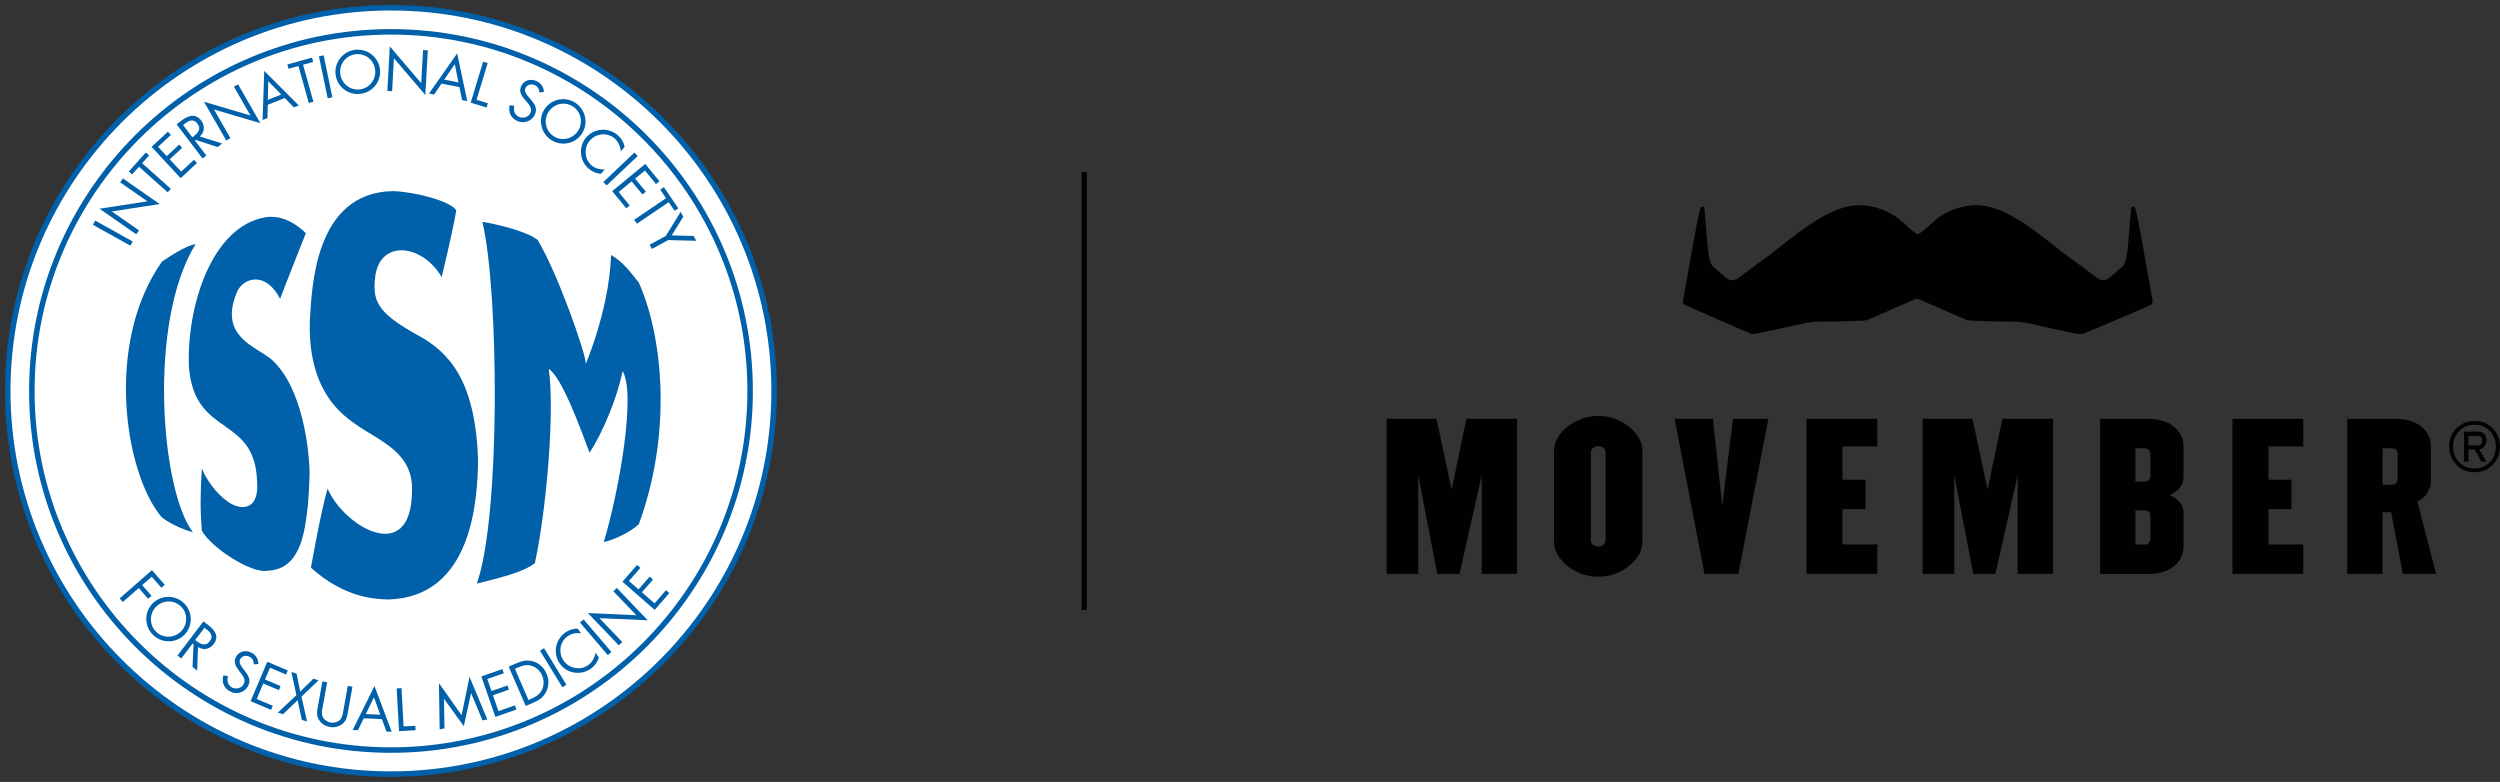 <?xml version="1.0" encoding="UTF-8"?>
<svg xmlns="http://www.w3.org/2000/svg" xmlns:xlink="http://www.w3.org/1999/xlink" id="Layer_2" viewBox="0 0 400.46 125.25">
  <rect x="0" y="0" width="400.46" height="125.25" fill="#333333" stroke="none"/>
  <defs>
    <style>.cls-1{fill:none;}.cls-2{fill:#010101;}.cls-3{fill:#0060a9;}.cls-4{fill:#fff;}.cls-5{clip-path:url(#clippath);}</style>
    <clipPath id="clippath">
      <rect class="cls-1" width="125.25" height="125.25"></rect>
    </clipPath>
  </defs>
  <g id="Layer_1-2">
    <path class="cls-2" d="M375.99,67.09v24.83h5.65v-9.87h1.38l1.87,9.87h5.34c-.06-.21-2.52-9.6-3.01-11.61.71-.33,1.26-.81,1.63-1.44.37-.63.55-1.25.55-1.85v-5.4c0-.79-.16-1.46-.48-2.03-.32-.57-.74-1.04-1.26-1.41-.52-.37-1.12-.65-1.78-.82-.66-.18-1.34-.26-2.01-.26h-7.89ZM381.64,77.65v-5.84h1.47c.64,0,.95.33.95.99v3.85c0,.66-.32.99-.95.99h-1.47Z"></path>
    <path class="cls-2" d="M400.46,71.53c0-1.17-.39-2.15-1.17-2.93-.78-.79-1.75-1.18-2.9-1.18s-2.12.4-2.9,1.18c-.78.79-1.17,1.77-1.17,2.93s.39,2.15,1.17,2.93c.78.79,1.75,1.18,2.9,1.18s2.12-.39,2.9-1.18c.78-.79,1.17-1.77,1.17-2.93M392.95,71.53c0-.99.33-1.82.98-2.49.65-.67,1.47-1,2.45-1s1.8.33,2.44,1c.65.66.97,1.5.97,2.5s-.32,1.83-.97,2.5c-.65.67-1.46,1-2.44,1s-1.8-.33-2.45-1c-.65-.67-.98-1.5-.98-2.5M395.41,73.95v-1.96h.99l1.07,1.96h.81l-1.15-1.97c.36-.05.65-.22.86-.51.21-.28.32-.6.32-.95s-.11-.67-.33-.96c-.22-.29-.55-.43-.97-.43h-2.33v4.81h.73ZM395.41,69.82h1.62c.18,0,.32.08.42.23.1.15.15.32.15.5,0,.23-.05.42-.16.57-.11.16-.24.23-.42.23h-1.62v-1.54Z"></path>
    <path class="cls-2" d="M344.82,48.34s0,0,0,0c0-.05,0-.1-.01-.16-.61-3.71,0,0-1.91-10.71-.36-1.99-.7-3.59-.89-4.11,0-.05-.07-.16-.07-.16-.06-.07-.14-.12-.24-.12-.16,0-.3.13-.32.3h0s0,.09,0,.09c-.05.54-.53,6.03-.55,6.3-.03.38-.3,2.38-.7,2.77-.31.31-.84.76-1.51,1.33-.24.21-.5.42-.77.65-.27.23-.58.35-.91.35-.37,0-.71-.15-.91-.27-.75-.57-1.8-1.35-2.99-2.23h.01s-.07-.04-.1-.06c-.75-.55-1.56-1.14-2.38-1.74-3.68-2.87-7.35-6.04-11.44-7.31-1.55-.49-3.08-.49-4.51-.18-.43.08-.75.18-.92.23-.83.23-1.53.54-2.13.89-1.81.95-2.89,2.53-4.27,3.29h-.21c-1.38-.76-2.45-2.35-4.26-3.29-.6-.35-1.3-.66-2.13-.89-.17-.06-.49-.15-.92-.23-1.43-.3-2.96-.3-4.51.18-4.09,1.27-7.76,4.44-11.44,7.31-.82.6-1.62,1.19-2.38,1.74-.03.02-.07.05-.1.07h.01c-1.19.87-2.24,1.66-2.99,2.23-.2.12-.54.27-.91.27-.33,0-.64-.12-.91-.35-.27-.23-.52-.45-.77-.65-.66-.57-1.19-1.02-1.51-1.33-.39-.39-.67-2.39-.7-2.77-.02-.27-.5-5.75-.55-6.3v-.09s0,0,0,0h0c-.02-.17-.15-.31-.32-.31-.09,0-.18.05-.24.12,0,0-.06.11-.07.16-.18.52-.53,2.12-.88,4.11-1.91,10.71-1.3,7-1.91,10.71,0,.06-.01.11-.01.16,0,0,0,0,0,0-.02.25.16.44.31.51,3.22,1.42,6.44,2.83,9.67,4.22.27.12.53.23.77.33.31.13.7.11,1.04.04,1.02-.19,2.03-.47,3.06-.66,2.61-.47,5.16-1.37,7.84-1.29,2.05.06,4.09-.06,6.14-.13,0,0,.55-.03.8-.14,2.53-1.09,5.06-2.21,7.59-3.31.08-.03.16-.06.26-.06h.01c.1,0,.18.03.26.06,2.53,1.1,5.06,2.21,7.59,3.31.25.11.8.14.8.14,1.8.06,3.59.16,5.39.15.33,0,.65,0,.98-.01.1,0,.21,0,.31,0,2.49.05,4.66.86,7.09,1.3,1.02.18,2.03.47,3.06.66.19.04.4.06.61.05.23.01.46,0,.66-.09,3.49-1.49,7.18-3.01,10.65-4.55.15-.07.33-.26.31-.51"></path>
    <polygon class="cls-2" points="289.37 91.92 300.71 91.92 300.71 87.21 295.14 87.21 295.14 81.56 298.83 81.56 298.83 76.84 295.14 76.84 295.14 71.5 300.71 71.5 300.71 67.09 289.37 67.09 289.37 91.92"></polygon>
    <polygon class="cls-2" points="357.6 91.92 368.94 91.92 368.94 87.21 363.37 87.21 363.37 81.56 367.06 81.56 367.06 76.84 363.37 76.84 363.37 71.5 368.94 71.5 368.94 67.09 357.6 67.09 357.6 91.92"></polygon>
    <path class="cls-2" d="M344.45,76.19c0,.64-.33.96-.98.96h-1.41v-5.34h1.41c.66,0,.98.33.98.99v3.38ZM344.45,86.24c0,.66-.33.99-.98.99h-1.41v-5.49h1.41c.31,0,.55.07.72.22.17.14.26.39.26.74v3.54ZM348.03,68.18c-.52-.37-1.12-.65-1.78-.82-.67-.18-1.34-.26-2.01-.26h-7.83v24.83h7.83c.68,0,1.35-.09,2.01-.26.66-.18,1.26-.45,1.78-.82.52-.37.94-.84,1.26-1.41.32-.57.48-1.25.48-2.03v-5.22c0-.6-.18-1.15-.55-1.64-.37-.5-.92-.91-1.66-1.24.74-.33,1.29-.75,1.66-1.26.37-.51.55-1.05.55-1.63v-4.78c0-.79-.16-1.46-.48-2.03-.32-.57-.74-1.04-1.26-1.41"></path>
    <polygon class="cls-2" points="318.38 78.42 315.96 67.09 307.97 67.09 307.97 91.92 313.04 91.92 313.04 76.09 316.08 91.92 319.64 91.92 323.2 76.12 323.2 91.92 328.86 91.92 328.86 67.09 320.75 67.09 318.38 78.42"></polygon>
    <polygon class="cls-2" points="232.53 78.42 230.1 67.09 222.12 67.09 222.12 91.92 227.18 91.92 227.18 76.09 230.22 91.92 233.79 91.92 237.35 76.12 237.35 91.92 243 91.92 243 67.09 234.89 67.09 232.53 78.42"></polygon>
    <path class="cls-2" d="M257.2,86.49c0,.33-.12.59-.35.78-.23.19-.51.28-.82.28-.34,0-.62-.09-.85-.28-.23-.19-.35-.45-.35-.78v-13.96c0-.33.12-.59.35-.78.23-.19.52-.28.85-.28.32,0,.59.09.82.28.23.19.35.45.35.78v13.96ZM261.06,68.44c-.63-.53-1.38-.96-2.23-1.3-.85-.34-1.79-.51-2.8-.51s-1.95.17-2.81.51c-.87.34-1.61.78-2.25,1.3-.63.53-1.13,1.12-1.49,1.77-.36.65-.54,1.29-.54,1.91v14.77c0,.62.18,1.26.54,1.91.36.65.85,1.24,1.49,1.77.63.53,1.38.96,2.25,1.3.86.34,1.8.51,2.81.51s1.95-.17,2.8-.51c.85-.34,1.6-.78,2.23-1.3.63-.53,1.13-1.12,1.49-1.77.36-.65.54-1.29.54-1.91v-14.77c0-.62-.18-1.26-.54-1.91-.36-.65-.85-1.24-1.49-1.77"></path>
    <polygon class="cls-2" points="275.88 80.97 274.38 67.09 268.24 67.09 273.03 91.92 278.46 91.92 283.26 67.09 277.6 67.09 275.88 80.97"></polygon>
    <rect class="cls-2" x="173.25" y="27.55" width=".84" height="70.15"></rect>
    <g class="cls-5">
      <path class="cls-4" d="M62.63,124.01c33.9,0,61.38-27.48,61.38-61.38S96.53,1.24,62.63,1.24,1.24,28.72,1.24,62.62s27.48,61.38,61.38,61.38Z"></path>
      <path class="cls-3" d="M62.63,124.45C28.54,124.45.8,96.71.8,62.62S28.54.8,62.63.8s61.82,27.73,61.82,61.82-27.74,61.82-61.82,61.82ZM62.63,1.68C29.02,1.68,1.68,29.02,1.68,62.62s27.34,60.94,60.94,60.94,60.94-27.34,60.94-60.94S96.23,1.68,62.63,1.68Z"></path>
      <path class="cls-3" d="M62.63,120.59c-31.96,0-57.97-26-57.97-57.97S30.66,4.66,62.63,4.66s57.97,26,57.97,57.96-26.01,57.97-57.97,57.97ZM62.63,5.54C31.15,5.54,5.54,31.15,5.54,62.62s25.61,57.09,57.09,57.09,57.09-25.61,57.09-57.09S94.1,5.54,62.63,5.54Z"></path>
      <path class="cls-3" d="M21.25,38.68l-.37.67-6-3.34.37-.67,6,3.34Z"></path>
      <path class="cls-3" d="M15.95,33.43l7.66-1.18-4.36-3.04.44-.63,5.88,4.1-7.65,1.19,4.34,3.03-.44.63-5.87-4.09Z"></path>
      <path class="cls-3" d="M27.37,30.24l-.51.57-4.59-4.1-1.11,1.23-.53-.47,2.73-3.05.53.47-1.12,1.25,4.59,4.1Z"></path>
      <path class="cls-3" d="M24.28,23.52l2.61-2.42.48.52-2.05,1.9,1.39,1.49,1.99-1.85.48.52-1.99,1.84,1.83,1.98,2.05-1.9.48.52-2.61,2.42-4.67-5.03Z"></path>
      <path class="cls-3" d="M29.32,20.03l.18-.14c.73-.56,1.46-.97,2.14-.07.64.85.04,1.51-.64,2.03l-.19.14-1.49-1.97ZM31.22,22.53l.15-.12,3.48,1.15.75-.57-3.6-1.13c.79-.71.86-1.71.23-2.55-.93-1.23-2.11-.78-3.15,0l-.79.6,4.15,5.47.61-.46-1.82-2.4Z"></path>
      <path class="cls-3" d="M32.68,16.3l7.44,2.2-2.65-4.61.67-.38,3.57,6.22-7.43-2.19,2.63,4.59-.66.38-3.57-6.2Z"></path>
      <path class="cls-3" d="M45.06,15.14l-2.16.86.07-2.99,2.08,2.13ZM45.6,15.69l1.47,1.51.79-.31-5.53-5.53-.27,7.85.78-.31.05-2.11,2.72-1.09Z"></path>
      <path class="cls-3" d="M50.19,16.3l-.73.2-1.65-5.93-1.59.44-.19-.68,3.95-1.1.19.69-1.62.45,1.65,5.93Z"></path>
      <path class="cls-3" d="M53.24,15.58l-.75.16-1.4-6.72.75-.16,1.4,6.72Z"></path>
      <path class="cls-3" d="M57.01,8.68c1.57-.16,2.93.99,3.09,2.54.16,1.54-.95,2.95-2.51,3.11-1.55.16-2.93-1-3.09-2.54-.16-1.55.94-2.95,2.51-3.11ZM56.94,7.97c-1.95.2-3.39,1.95-3.19,3.91.2,1.97,1.97,3.36,3.92,3.16,1.95-.2,3.4-1.92,3.2-3.89-.2-1.96-1.97-3.37-3.92-3.17Z"></path>
      <path class="cls-3" d="M62.44,7.43l5.03,5.9.3-5.31.76.04-.4,7.16-5.03-5.89-.29,5.28-.76-.04.39-7.14Z"></path>
      <path class="cls-3" d="M73.44,13.21l-2.28-.45,1.69-2.47.59,2.92ZM73.6,13.97l.42,2.07.83.16-1.62-7.65-4.51,6.43.82.16,1.19-1.75,2.87.57Z"></path>
      <path class="cls-3" d="M76.34,15.99l1.81.55-.2.68-2.55-.77,1.99-6.57.73.22-1.79,5.89Z"></path>
      <path class="cls-3" d="M86.41,14.82c-.04-.54-.22-.93-.75-1.18-.55-.26-1.22-.09-1.49.47-.25.54.18,1.04.51,1.43l.33.38c.64.74,1.13,1.46.66,2.45-.51,1.08-1.78,1.5-2.86.99-1-.47-1.43-1.47-1.17-2.52l.76.13c-.21.68.03,1.42.7,1.74.67.31,1.52.09,1.85-.6.34-.72-.11-1.24-.56-1.78l-.3-.34c-.57-.67-1.02-1.34-.59-2.23.46-.96,1.56-1.19,2.48-.76.69.33,1.11.96,1.15,1.72l-.72.09Z"></path>
      <path class="cls-3" d="M91.78,17.06c1.32.86,1.66,2.61.81,3.91-.84,1.3-2.6,1.7-3.9.85-1.31-.85-1.66-2.62-.82-3.91.85-1.31,2.59-1.71,3.91-.85ZM92.16,16.46c-1.64-1.07-3.87-.61-4.94,1.04-1.08,1.66-.57,3.85,1.07,4.92,1.64,1.07,3.85.63,4.93-1.02,1.07-1.65.58-3.87-1.06-4.93Z"></path>
      <path class="cls-3" d="M99.43,24.25c-.04-.79-.38-1.54-.97-2.07-1.15-1.01-2.95-.83-3.95.3-1,1.13-.94,2.95.21,3.97.58.51,1.39.74,2.16.69l-.63.71c-.73-.07-1.44-.37-1.98-.85-1.45-1.28-1.64-3.55-.35-5.01,1.3-1.48,3.57-1.62,5.05-.32.58.51.94,1.12,1.09,1.86l-.62.71Z"></path>
      <path class="cls-3" d="M97.18,29.71l-.53-.55,4.98-4.73.52.56-4.98,4.72Z"></path>
      <path class="cls-3" d="M103.37,26.28l2.26,2.75-.55.45-1.77-2.16-1.58,1.29,1.72,2.09-.55.45-1.72-2.1-2.08,1.71,1.77,2.16-.55.45-2.26-2.75,5.3-4.36Z"></path>
      <path class="cls-3" d="M102.02,35.83l-.43-.63,5.1-3.45-.93-1.37.59-.4,2.3,3.39-.59.4-.94-1.39-5.1,3.45Z"></path>
      <path class="cls-3" d="M109.03,33.94l.42.78-1.86,2.99,3.52.08.42.78-4.51-.11-2.59,1.41-.37-.67,2.59-1.41,2.37-3.84Z"></path>
      <path class="cls-3" d="M24.31,92.38l-1.54,1.34,1.5,1.72-.54.47-1.5-1.72-2.56,2.24-.5-.58,5.17-4.52,2.05,2.35-.54.47-1.55-1.77Z"></path>
      <path class="cls-3" d="M28.95,97.1c1.15,1.08,1.16,2.87.09,4-1.07,1.12-2.86,1.2-4,.13-1.13-1.07-1.15-2.87-.09-3.99,1.07-1.13,2.85-1.21,4-.13ZM29.44,96.59c-1.42-1.35-3.69-1.3-5.04.12-1.36,1.43-1.26,3.69.16,5.03,1.42,1.35,3.67,1.32,5.03-.11,1.35-1.43,1.27-3.7-.15-5.04Z"></path>
      <path class="cls-3" d="M32.76,100.56l.18.14c.73.56,1.33,1.14.64,2.04-.64.85-1.44.45-2.13-.07l-.19-.14,1.49-1.96ZM30.86,103.07l.15.12-.17,3.65.75.57.12-3.77c.9.56,1.88.37,2.52-.47.93-1.23.18-2.24-.86-3.03l-.79-.6-4.15,5.47.61.46,1.82-2.4Z"></path>
      <path class="cls-3" d="M40.66,106.42c-.01-.54-.17-.94-.68-1.22-.54-.29-1.21-.16-1.51.39-.28.52.12,1.05.43,1.46l.3.39c.6.77,1.05,1.52.52,2.48-.57,1.05-1.86,1.4-2.91.82-.97-.53-1.34-1.54-1.02-2.58l.75.17c-.25.66-.05,1.43.6,1.78.64.35,1.5.18,1.88-.5.38-.7-.03-1.24-.45-1.8l-.28-.36c-.53-.7-.94-1.4-.47-2.26.51-.94,1.63-1.1,2.52-.61.67.37,1.05,1.02,1.05,1.79l-.72.05Z"></path>
      <path class="cls-3" d="M42.82,106.01l3.28,1.39-.28.65-2.57-1.09-.8,1.88,2.5,1.06-.28.65-2.5-1.06-1.05,2.48,2.57,1.09-.27.65-3.28-1.39,2.68-6.32Z"></path>
      <path class="cls-3" d="M46.67,107.64l.84.26.58,2.88,2.1-2.06.84.25-2.74,2.62.9,3.99-.84-.26-.68-3.16-2.33,2.24-.84-.25,2.98-2.8-.8-3.71Z"></path>
      <path class="cls-3" d="M51.67,113.29c-.09.5-.21,1.07.03,1.56.22.46.75.8,1.24.89.48.08,1.06-.04,1.44-.36.43-.37.51-.96.61-1.49l.72-4.02.75.14-.76,4.23c-.13.73-.29,1.31-.93,1.77-.56.42-1.28.57-1.96.44-.64-.11-1.25-.47-1.62-1-.49-.67-.45-1.3-.31-2.07l.76-4.23.76.14-.72,4.02Z"></path>
      <path class="cls-3" d="M60.92,114.48l-2.32-.1,1.3-2.69,1.02,2.8ZM61.18,115.2l.72,1.98.84.04-2.75-7.33-3.49,7.04.84.04.92-1.91,2.93.13Z"></path>
      <path class="cls-3" d="M64.64,116.36l1.89-.1.04.71-2.65.15-.38-6.85.77-.04.34,6.14Z"></path>
      <path class="cls-3" d="M84.65,112.12l-2.17-4.99.51-.22c.74-.32,1.42-.5,2.21-.24.75.24,1.33.81,1.64,1.53.3.7.32,1.48.02,2.19-.34.79-.94,1.18-1.7,1.52l-.51.22ZM84.24,113.08l1.16-.51c.99-.43,1.68-.88,2.14-1.88.42-.92.41-1.87,0-2.79-.41-.94-1.1-1.63-2.09-1.94-1.02-.31-1.84-.1-2.78.31l-1.19.52,2.74,6.29Z"></path>
      <path class="cls-3" d="M97.94,104.44l-.58.5-4.46-5.22.58-.5,4.46,5.21Z"></path>
      <path class="cls-3" d="M90.73,109.69l-.65.4-3.58-5.86.65-.4,3.58,5.86Z"></path>
      <path class="cls-3" d="M70.32,109.44l3.62,5.13,1.27-6.15,2.85,6.82-.77.16-1.82-4.36h-.02s-1.15,5.28-1.15,5.28l-3.17-4.37h-.02s.09,4.73.09,4.73l-.77.16-.12-7.39Z"></path>
      <path class="cls-3" d="M77.11,108.35l3.36-1.17.23.67-2.64.91.67,1.93,2.56-.89.23.67-2.56.89.88,2.55,2.64-.92.23.67-3.36,1.17-2.25-6.48Z"></path>
      <path class="cls-3" d="M94.18,98.2l7.75.35-3.68-3.84.55-.53,4.96,5.18-7.74-.34,3.66,3.82-.56.53-4.95-5.17Z"></path>
      <path class="cls-3" d="M93.08,101.45c-.78-.13-1.59.04-2.22.51-1.23.91-1.44,2.71-.54,3.93.9,1.21,2.69,1.54,3.93.63.62-.46,1.02-1.2,1.13-1.96l.56.76c-.22.7-.66,1.33-1.25,1.76-1.56,1.15-3.82.86-4.97-.71-1.17-1.58-.82-3.83.76-5,.61-.45,1.29-.68,2.05-.67l.56.76Z"></path>
      <path class="cls-3" d="M99.71,93.17l2.34-2.68.53.47-1.84,2.11,1.54,1.34,1.78-2.04.54.47-1.78,2.04,2.03,1.77,1.83-2.11.53.47-2.34,2.68-5.17-4.51Z"></path>
      <path class="cls-3" d="M31.35,39.11c-1.58.19-4.26,2.04-5.4,2.79-9.2,13.02-5.99,33.68-.19,40.78.75.89,3.89,2.33,5.14,2.56-5.09-6.55-7.32-33.59.44-46.14Z"></path>
      <path class="cls-3" d="M44.86,47.89c.69-1.87,4.13-10.53,4.13-10.53,0,0-2.75-3.03-6.27-2.59-8.93,1.34-12.88,14.64-12.45,24.09.94,11.33,10.57,7.5,10.91,18.29.4,4.81-2.83,4.64-4.81,3.12-1.82-1.28-3.46-3.69-4.04-5.26-.26,4.37-.26,6.6,0,9.99,1.46,2.68,7.82,6.87,10.48,6.43,1.99-.13,4.98-.78,6.06-7.21.37-2.18.61-4.23.72-8.15,0-3.75-1.08-14.12-6.18-18.56-2.66-2.14-8.33-3.66-5.5-10.62.95-2.41,4.64-3.57,6.96.98Z"></path>
      <path class="cls-3" d="M70.75,44.38c1.08-4.42,2.09-9.1,2.34-10.68-.84-1.42-6.26-2.92-10.1-3.09-12.77.17-13.02,15.94-13.35,20.53-.42,11.1,4.84,15.02,7.01,16.6,4.01,2.92,9.68,4.59,9.34,11.1-.17,11.77-10.85,5.59-13.52-.58-1.17,4.17-2.34,11.01-2.67,12.68,5.34,4.76,10.01,5.01,12.35,5.09,13.43-.33,14.35-15.77,14.43-22.36-.42-12.52-4.51-17.19-9.59-19.94-6.68-3.67-7.43-5.59-6.84-9.76,1-5.67,7.59-4.76,10.6.42Z"></path>
      <path class="cls-3" d="M77.27,35.53c1.76.28,7.01,1.42,8.85,2.91,3.18,5.21,7.83,18.49,7.72,19.87,2.92-7.38,3.93-13.48,4.04-17.47,2.11,1.24,3.28,3.01,4.45,4.43,3.9,8.75,5.35,24.13,0,38.7-1.63,1.53-4.64,2.72-5.61,2.84,2.55-8.5,5.17-23.92,3-27.36-.75,3.95-3.1,9.78-5.29,13.07-1.86-5.06-4.5-12.05-6.53-13.44.97,6.73-.31,22.21-2.22,31.13-1.97,1.53-6.06,2.45-9.3,3.27,3.8-10.68,3.56-46.56.9-57.94Z"></path>
    </g>
  </g>
</svg>
